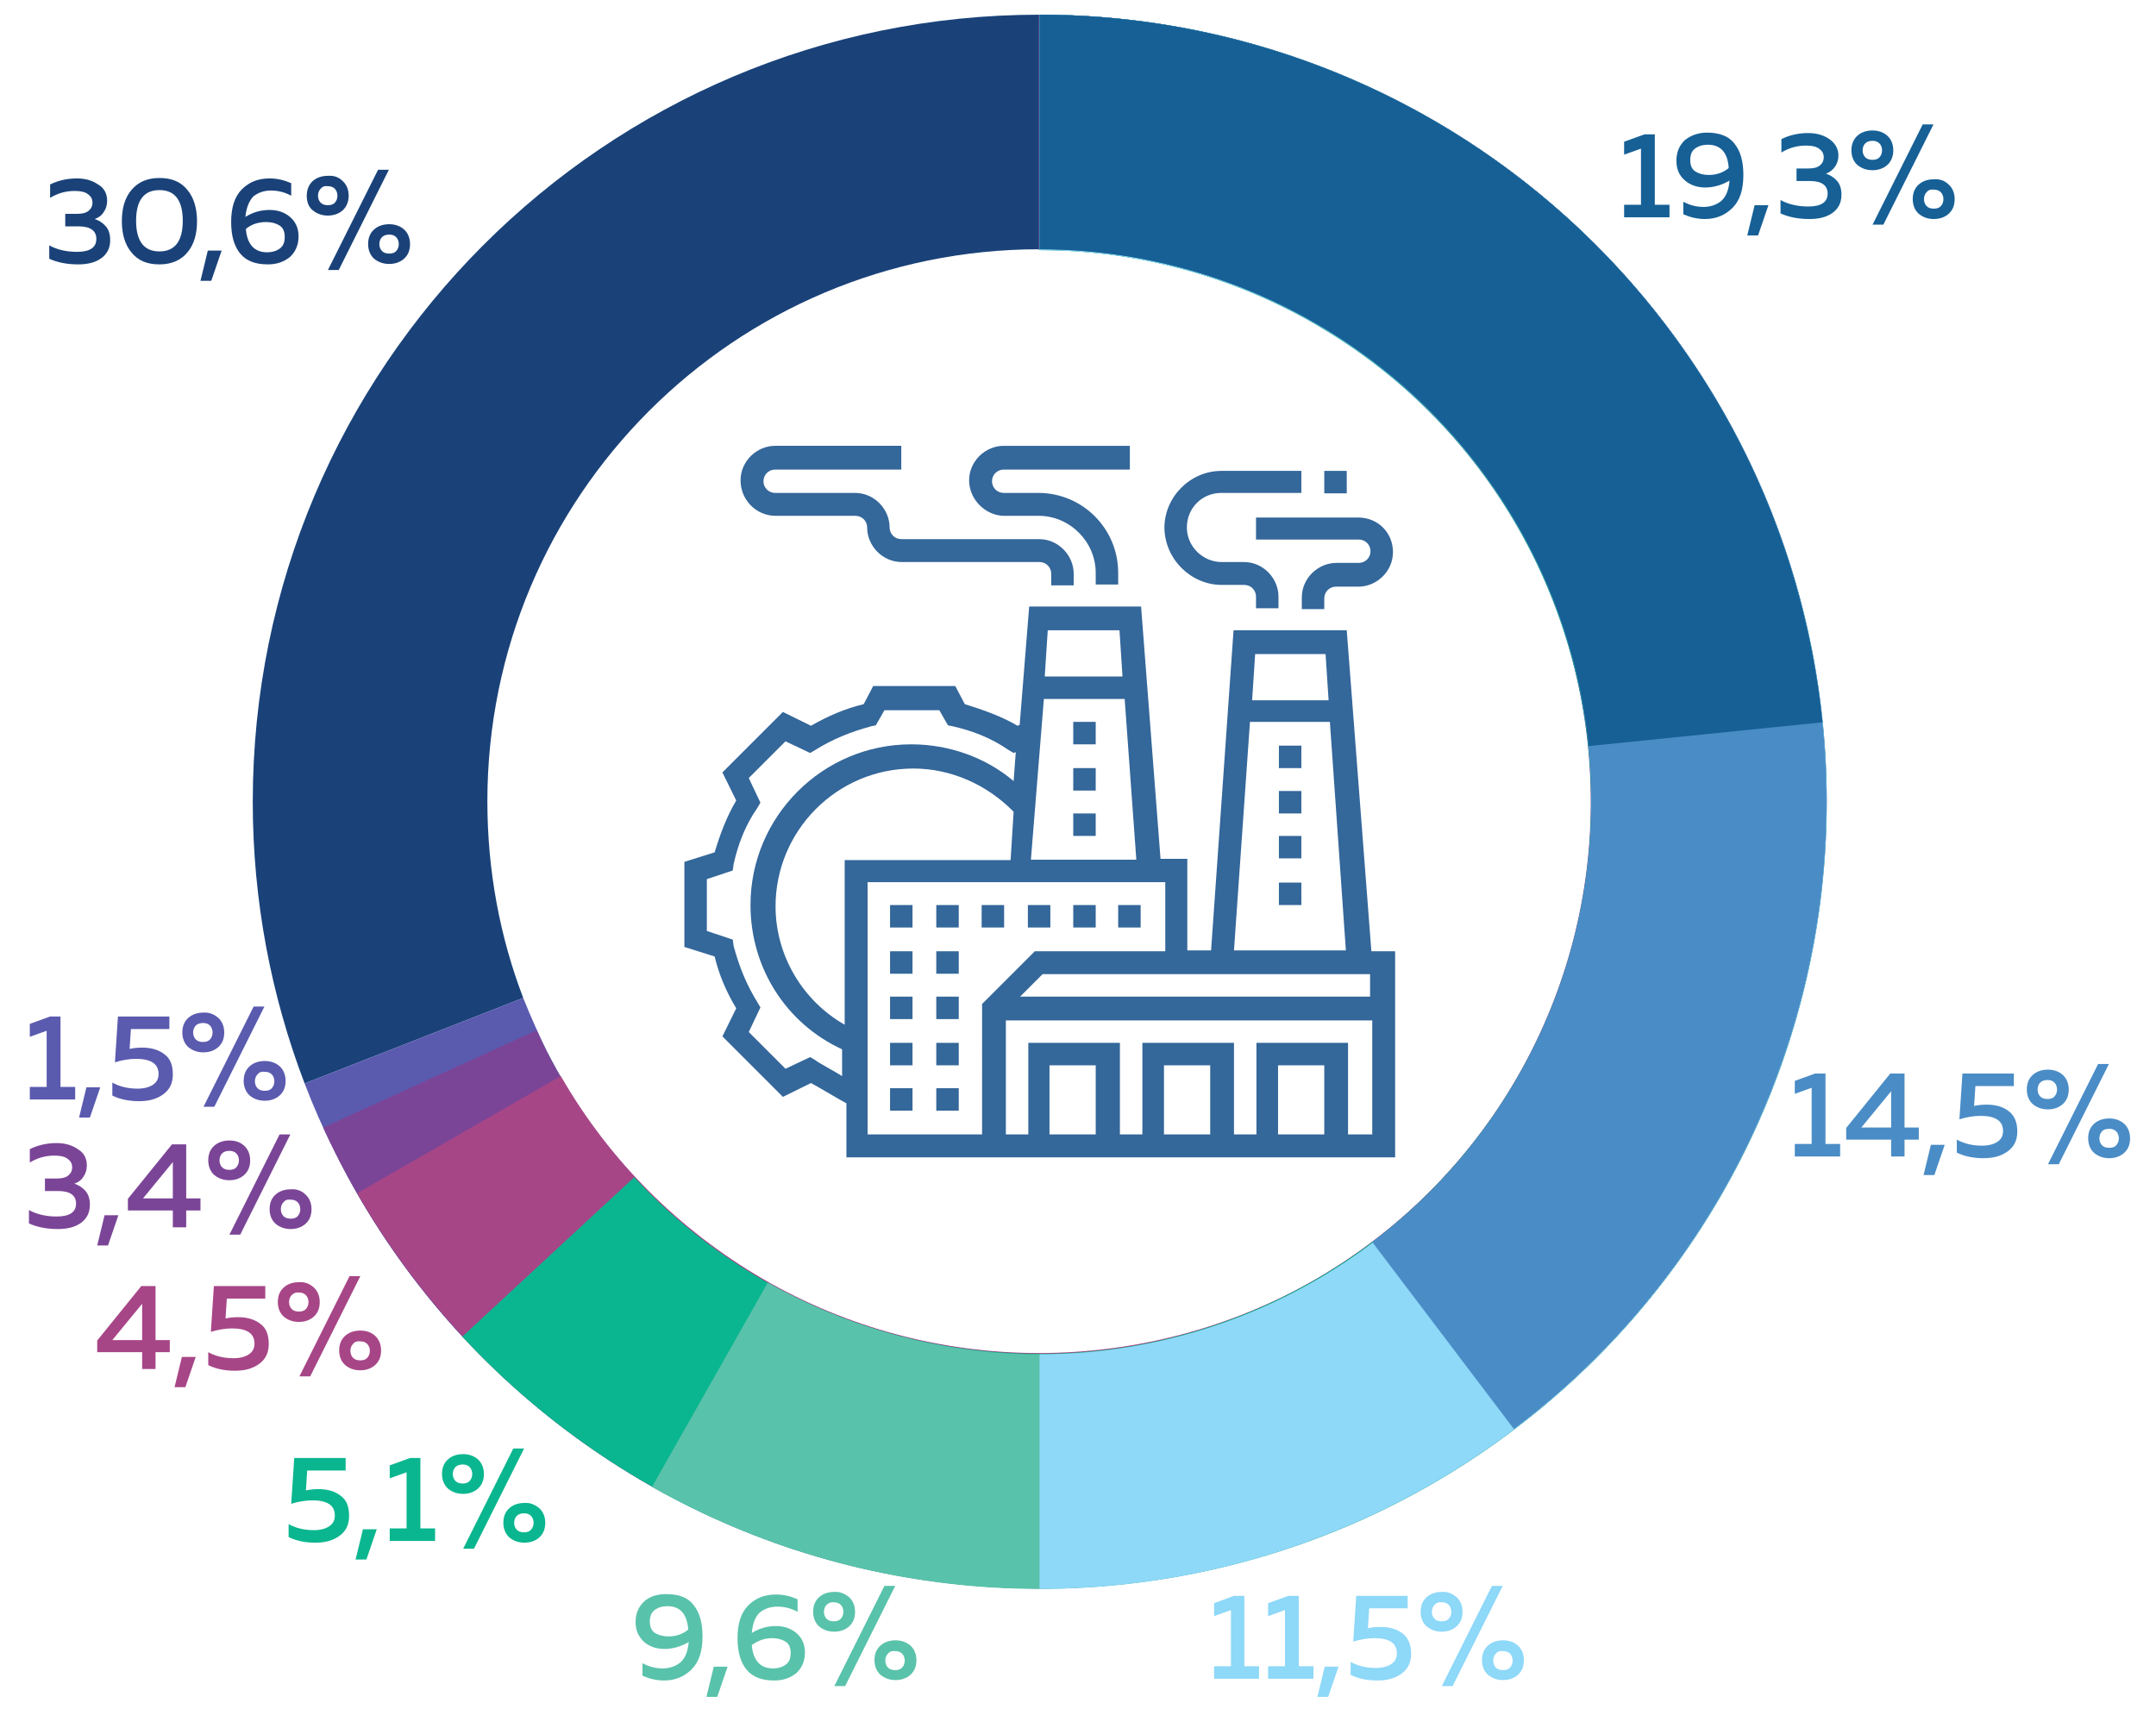 <?xml version="1.0" encoding="utf-8"?>
<!-- Generator: Adobe Illustrator 27.2.0, SVG Export Plug-In . SVG Version: 6.00 Build 0)  -->
<svg version="1.1" id="Слой_1" xmlns="http://www.w3.org/2000/svg" xmlns:xlink="http://www.w3.org/1999/xlink" x="0px" y="0px"
	 width="499px" height="400px" viewBox="0 0 499 400" style="enable-background:new 0 0 499 400;" xml:space="preserve">
<style type="text/css">
	.st0{fill:#34679A;}
	.st1{fill:#1A4279;}
	.st2{fill:#5A5AAF;}
	.st3{fill:#7B4597;}
	.st4{fill:#A74687;}
	.st5{fill:#0AB68F;}
	.st6{fill:#59C2AA;}
	.st7{fill:#8ED8F8;}
	.st8{fill:#4A8CC6;}
	.st9{fill:#166096;}
	.st10{fill:none;}
</style>
<g>
	<path class="st0" d="M311.7,145.9h-26.2l-5.2,74.1h-5.5v-21.2h-6.2l-4.5-58.4h-25.9l-2.2,27.4l-0.5,0.2c-3.7-2.2-8-3.7-12.2-5
		l-2.2-4.2h-19l-2.2,4.2c-4.2,1-8.2,2.7-12.2,5l-6.5-3.2l-14,14l3.2,6.5c-2.2,3.7-3.7,7.7-5,12l-7,2.2v19.7l7,2.2
		c1,4.2,2.7,8.2,5,12l-3.2,6.5l14,14l6.5-3.2c2.2,1.2,6,3.5,8.2,4.7v12.5h127v-47.7h-5.5L311.7,145.9z M306.8,151.4l0.7,10.7h-17.7
		l0.7-10.7H306.8z M289.3,167.1h18.5l3.7,52.9h-25.9L289.3,167.1z M195.5,199v38.2c-9.7-5.5-16-16-16-27.4
		c0-17.5,14.2-31.9,31.9-31.9c8.7,0,17,3.7,23.2,10l-0.7,11.2H195.5z M241.6,161.8h18.7l2.7,37.2h-24.4L241.6,161.8z M259.1,145.9
		l0.7,10.7h-18l0.7-10.7H259.1z M188.7,245.4l-1.2-0.7l-5.7,2.7l-8.5-8.5l2.7-5.7l-0.7-1.2c-2.5-4-4.2-8.2-5.5-13l-0.2-1.5l-6-2v-12
		l6-2l0.2-1.5c1-4.5,2.7-9,5.5-13l0.7-1.2l-2.7-5.7l8.5-8.5l5.7,2.7l1.2-0.7c4-2.5,8.2-4.2,13-5.5l1-0.2l2-3.5h12.7l2,3.5l1,0.2
		c4.5,1,9,2.7,13,5.5l1.2,0.7l0.5-0.2l-0.5,6.7c-6.5-5.5-15-8.5-23.7-8.5c-20.5,0-37.2,16.7-37.2,37.2c0,14.5,8.2,27.4,21.2,33.4
		v6.2C192.7,247.7,189.7,246.2,188.7,245.4z M227.2,262.6h-26.4v-58.4h68.9v16h-30.2l-12.2,12.2V262.6z M253.6,262.6h-10.7v-16h10.7
		V262.6z M280.1,262.6h-10.7v-16h10.7V262.6z M306.5,262.6h-10.7v-16h10.7V262.6z M312,262.6v-21.2h-21.2v21.2h-5.2v-21.2h-21.2
		v21.2h-5.2v-21.2h-21.2v21.2h-5.2v-26.4h84.8v26.4H312z M317.2,230.7h-81.1l5.2-5.2h75.8V230.7z"/>
	<path class="st0" d="M290.8,124.9h23.7c1.5,0,2.7,1.2,2.7,2.7c0,1.5-1.2,2.7-2.7,2.7h-5.2c-4.2,0-8,3.5-8,8v2.7h5.2v-2.5
		c0-1.5,1.2-2.7,2.7-2.7h5.2c4.2,0,8-3.5,8-8s-3.5-8-8-8h-23.7V124.9z"/>
	<path class="st0" d="M282.8,135.4h5.2c1.5,0,2.7,1.2,2.7,2.7v2.7h5.2v-2.7c0-4.2-3.5-8-8-8h-5.2c-4.2,0-8-3.5-8-8s3.5-8,8-8h18.5
		V109h-18.5c-7.2,0-13.2,6-13.2,13.2C269.6,129.4,275.6,135.4,282.8,135.4z"/>
	<path class="st0" d="M306.5,109h5.2v5.2h-5.2V109z"/>
	<path class="st0" d="M179.5,119.4H198c1.5,0,2.7,1.2,2.7,2.7c0,4.2,3.5,8,8,8h31.9c1.5,0,2.7,1.2,2.7,2.7v2.7h5.2v-2.7
		c0-4.2-3.5-8-8-8h-31.9c-1.5,0-2.7-1.2-2.7-2.7c0-4.2-3.5-8-8-8h-18.5c-1.5,0-2.7-1.2-2.7-2.7c0-1.5,1.2-2.7,2.7-2.7h29.2v-5.5
		h-29.2c-4.2,0-8,3.5-8,8S175,119.4,179.5,119.4z"/>
	<path class="st0" d="M232.4,119.4h8c7.2,0,13.2,6,13.2,13.2v2.7h5.2v-2.7c0-10.2-8.2-18.5-18.5-18.5h-8c-1.5,0-2.7-1.2-2.7-2.7
		c0-1.5,1.2-2.7,2.7-2.7h29.2v-5.5h-29.2c-4.2,0-8,3.5-8,8S228.2,119.4,232.4,119.4z"/>
	<path class="st0" d="M248.4,209.5h5.2v5.2h-5.2V209.5z"/>
	<path class="st0" d="M258.8,209.5h5.2v5.2h-5.2V209.5z"/>
	<path class="st0" d="M237.9,209.5h5.2v5.2h-5.2V209.5z"/>
	<path class="st0" d="M227.2,209.5h5.2v5.2h-5.2V209.5z"/>
	<path class="st0" d="M206,209.5h5.2v5.2H206V209.5z"/>
	<path class="st0" d="M216.7,209.5h5.2v5.2h-5.2V209.5z"/>
	<path class="st0" d="M216.7,220.2h5.2v5.2h-5.2V220.2z"/>
	<path class="st0" d="M206,220.2h5.2v5.2H206V220.2z"/>
	<path class="st0" d="M216.7,230.7h5.2v5.2h-5.2V230.7z"/>
	<path class="st0" d="M206,230.7h5.2v5.2H206V230.7z"/>
	<path class="st0" d="M206,241.4h5.2v5.2H206V241.4z"/>
	<path class="st0" d="M216.7,241.4h5.2v5.2h-5.2V241.4z"/>
	<path class="st0" d="M216.7,251.9h5.2v5.2h-5.2V251.9z"/>
	<path class="st0" d="M206,251.9h5.2v5.2H206V251.9z"/>
	<path class="st0" d="M248.4,167.1h5.2v5.2h-5.2V167.1z"/>
	<path class="st0" d="M248.4,188.3h5.2v5.2h-5.2V188.3z"/>
	<path class="st0" d="M248.4,177.8h5.2v5.2h-5.2V177.8z"/>
	<path class="st0" d="M296,172.6h5.2v5.2H296V172.6z"/>
	<path class="st0" d="M296,193.5h5.2v5.2H296V193.5z"/>
	<path class="st0" d="M296,183.1h5.2v5.2H296V183.1z"/>
	<path class="st0" d="M296,204.3h5.2v5.2H296V204.3z"/>
	<path class="st1" d="M240.6,3.4C140,3.4,58.5,85,58.5,185.6c0,23,4.3,45,12,65.2l50.6-19.8c-5.4-14.1-8.3-29.5-8.3-45.5
		c0-70.6,57.2-127.8,127.8-127.8S368.4,115,368.4,185.6s-57.2,127.8-127.8,127.8c-49.7,0-92.7-28.3-113.9-69.8L77.2,266
		c29.7,60.3,91.7,101.7,163.4,101.7c100.6,0,182.1-81.5,182.1-182.1S341.2,3.4,240.6,3.4z"/>
	<path class="st2" d="M126.7,243.6L77.2,266c-2.5-4.9-4.7-10-6.7-15.2l50.6-19.8C122.8,235.3,124.7,239.5,126.7,243.6z"/>
	<path class="st3" d="M240.6,3.4c32.7,0,64.8,8.8,93,25.5c28.1,16.7,51.2,40.7,66.9,69.4c15.7,28.7,23.3,61.1,22.1,93.8
		c-1.2,32.7-11.1,64.5-28.8,92c-17.7,27.5-42.5,49.7-71.8,64.4c-29.3,14.6-61.9,21.1-94.6,18.7c-32.6-2.4-64-13.5-90.9-32.2
		c-26.9-18.7-48.2-44.3-61.7-74l49.4-22.5c9.5,20.9,24.5,38.8,43.3,51.9c18.8,13.1,40.9,20.9,63.8,22.6c22.9,1.7,45.8-2.9,66.3-13.1
		c20.5-10.3,37.9-25.9,50.3-45.2c12.4-19.3,19.4-41.6,20.2-64.5c0.8-22.9-4.5-45.7-15.5-65.8c-11-20.1-27.2-37-47-48.7
		c-19.7-11.7-42.3-17.9-65.2-17.9V3.4z"/>
	<path class="st4" d="M240.6,3.4c32,0,63.4,8.4,91.1,24.4c27.7,16,50.7,39,66.7,66.7c16,27.7,24.4,59.1,24.4,91.1
		c0,32-8.5,63.4-24.5,91.1c-16,27.7-39.1,50.7-66.8,66.6c-27.7,16-59.2,24.3-91.1,24.3c-32,0-63.4-8.5-91.1-24.6
		c-27.7-16-50.6-39.1-66.6-66.8l47.1-27.1c11.2,19.5,27.3,35.6,46.7,46.9c19.4,11.3,41.5,17.2,63.9,17.2c22.4,0,44.5-5.8,64-17
		c19.4-11.2,35.6-27.3,46.9-46.7c11.2-19.4,17.2-41.5,17.2-63.9c0-22.4-5.9-44.5-17.1-63.9c-11.2-19.4-27.3-35.6-46.8-46.8
		c-19.4-11.2-41.5-17.1-63.9-17.1V3.4z"/>
	<path class="st5" d="M240.6,3.4c30.2,0,60,7.5,86.6,21.9c26.6,14.4,49.2,35.2,65.8,60.5c16.6,25.3,26.6,54.3,29.1,84.5
		c2.5,30.1-2.5,60.4-14.6,88.1c-12.1,27.7-30.9,52-54.7,70.6c-23.8,18.6-51.9,31-81.7,36.1c-29.8,5.1-60.4,2.6-89.1-7.1
		c-28.6-9.7-54.4-26.4-75-48.6l39.8-36.9c14.4,15.6,32.5,27.3,52.6,34.1c20.1,6.8,41.6,8.5,62.5,5c20.9-3.6,40.6-12.3,57.3-25.3
		c16.7-13.1,29.9-30.1,38.4-49.5c8.5-19.4,12-40.7,10.2-61.8c-1.8-21.1-8.8-41.5-20.4-59.3c-11.6-17.8-27.5-32.3-46.1-42.4
		c-18.7-10.1-39.6-15.4-60.8-15.4V3.4z"/>
	<path class="st6" d="M240.6,3.4c27.9,0,55.4,6.4,80.4,18.7c25,12.3,46.9,30.2,63.9,52.3c17,22.1,28.7,47.8,34.3,75.1
		c5.5,27.3,4.7,55.5-2.4,82.5c-7.1,27-20.3,51.9-38.6,73c-18.3,21.1-41.1,37.6-66.8,48.5c-25.7,10.8-53.5,15.6-81.3,14
		s-54.9-9.6-79.2-23.3l26.8-47.3c17,9.6,36,15.2,55.5,16.4c19.5,1.1,39-2.2,57.1-9.8c18-7.6,34.1-19.2,46.9-34
		c12.8-14.8,22.1-32.3,27.1-51.2c5-18.9,5.6-38.7,1.7-57.9c-3.9-19.2-12.1-37.2-24-52.7c-11.9-15.5-27.3-28-44.8-36.7
		c-17.5-8.6-36.8-13.1-56.4-13.1V3.4z"/>
	<path class="st7" d="M240.6,3.4c23.9,0,47.6,4.7,69.7,13.9c22.1,9.2,42.2,22.6,59.1,39.5c16.9,16.9,30.3,37,39.5,59.1
		c9.2,22.1,13.9,45.8,13.9,69.7s-4.7,47.6-13.9,69.7c-9.2,22.1-22.6,42.2-39.5,59.1c-16.9,16.9-37,30.3-59.1,39.5
		c-22.1,9.2-45.8,13.9-69.7,13.9v-54.3c16.8,0,33.4-3.3,48.9-9.7c15.5-6.4,29.6-15.8,41.5-27.7c11.9-11.9,21.3-26,27.7-41.5
		c6.4-15.5,9.7-32.1,9.7-48.9s-3.3-33.4-9.7-48.9c-6.4-15.5-15.8-29.6-27.7-41.5c-11.9-11.9-26-21.3-41.5-27.7
		c-15.5-6.4-32.1-9.7-48.9-9.7V3.4z"/>
	<path class="st8" d="M240.6,3.4c38.2,0,75.4,12,106.4,34.3c31,22.3,54.2,53.7,66.3,89.9c12.1,36.2,12.6,75.3,1.3,111.7
		c-11.3,36.5-33.7,68.5-64.2,91.5l-32.8-43.3c21.4-16.1,37.1-38.6,45-64.2c7.9-25.6,7.6-53-0.9-78.4c-8.5-25.4-24.8-47.5-46.5-63.1
		c-21.7-15.6-47.8-24.1-74.6-24.1V3.4z"/>
	<path class="st9" d="M240.6,3.4c45.1,0,88.7,16.8,122.1,47c33.5,30.3,54.5,71.9,59.1,116.8l-54.1,5.5c-3.2-31.5-17.9-60.7-41.4-82
		c-23.5-21.2-54-33-85.7-33V3.4z"/>
	<g>
		<path class="st9" d="M380.6,31.1h2.4v16.3h3.4v2.9h-10.5v-2.9h3.9v-13l-3.9,1.4v-3L380.6,31.1z"/>
		<path class="st9" d="M388,37.2c0-2,0.7-3.6,2-4.8c1.4-1.1,3.1-1.7,5.1-1.7c2.8,0,5,0.8,6.3,2.5c1.4,1.7,2.1,4.1,2.1,7.3
			c0,3.4-0.8,5.9-2.5,7.6s-3.8,2.6-6.4,2.6c-1.8,0-3.4-0.4-5-1.1v-2.9c1.5,0.8,3,1.2,4.7,1.2c1.6,0,3-0.5,4.1-1.4
			c1.1-1,1.7-2.5,1.9-4.7c-1.7,1-3.6,1.6-5.6,1.6c-1.8,0-3.4-0.5-4.7-1.6C388.6,40.6,388,39.1,388,37.2z M395.3,33.5
			c-1.2,0-2.2,0.3-3,0.9c-0.8,0.6-1.1,1.5-1.1,2.7c0,1.2,0.4,2.1,1.2,2.6c0.8,0.5,1.8,0.8,3.1,0.8c1.7,0,3.3-0.5,4.6-1.6
			C399.9,35.3,398.2,33.5,395.3,33.5z"/>
		<path class="st9" d="M406.9,54.5h-2.5l1.7-7h3.2L406.9,54.5z"/>
		<path class="st9" d="M425.5,36c0,1-0.3,1.9-0.8,2.6s-1.2,1.3-2.1,1.6c1,0.3,1.9,0.9,2.6,1.7c0.7,0.8,1,1.9,1,3.2
			c0,1.8-0.7,3.2-2.1,4.2c-1.4,1-3.2,1.4-5.3,1.4c-2.5,0-4.7-0.4-6.7-1.3v-3.1c1.8,1,4,1.5,6.4,1.5c3,0,4.5-1,4.5-3
			c0-1.9-1.4-2.9-4.1-2.9h-3.1V39l2.7,0c1.2,0,2.1-0.2,2.7-0.7c0.6-0.5,0.9-1.1,0.9-1.9c0-0.9-0.4-1.5-1.1-2s-1.7-0.7-3-0.7
			c-2,0-3.9,0.5-5.7,1.6v-3.1c1.8-0.9,3.9-1.4,6.2-1.4c2,0,3.6,0.5,4.9,1.4S425.5,34.4,425.5,36z"/>
		<path class="st9" d="M436.8,31.4c0.9,0.8,1.4,2,1.4,3.4s-0.5,2.6-1.4,3.4s-2.1,1.2-3.4,1.2c-1.4,0-2.5-0.4-3.5-1.2
			c-0.9-0.8-1.4-2-1.4-3.4s0.5-2.6,1.4-3.4c0.9-0.8,2.1-1.2,3.5-1.2C434.7,30.2,435.9,30.6,436.8,31.4z M431.7,33.2
			c-0.4,0.4-0.6,1-0.6,1.6c0,0.6,0.2,1.2,0.6,1.6c0.4,0.4,0.9,0.6,1.7,0.6c0.7,0,1.3-0.2,1.6-0.6c0.4-0.4,0.6-1,0.6-1.6
			c0-0.6-0.2-1.2-0.6-1.6c-0.4-0.4-0.9-0.6-1.6-0.6C432.6,32.6,432.1,32.8,431.7,33.2z M435.9,52h-2.5L445,28.8h2.5L435.9,52z
			 M451,42.7c0.9,0.8,1.4,2,1.4,3.4c0,1.5-0.5,2.6-1.4,3.4c-0.9,0.8-2.1,1.2-3.4,1.2c-1.4,0-2.5-0.4-3.5-1.2c-0.9-0.8-1.4-2-1.4-3.4
			c0-1.5,0.5-2.6,1.4-3.4c0.9-0.8,2.1-1.2,3.5-1.2C448.9,41.4,450.1,41.8,451,42.7z M445.9,44.5c-0.4,0.4-0.6,1-0.6,1.6
			c0,0.6,0.2,1.2,0.6,1.6c0.4,0.4,0.9,0.6,1.7,0.6c0.7,0,1.3-0.2,1.6-0.6c0.4-0.4,0.6-1,0.6-1.6c0-0.6-0.2-1.2-0.6-1.6
			c-0.4-0.4-0.9-0.6-1.6-0.6C446.8,43.8,446.3,44,445.9,44.5z"/>
	</g>
	<g>
		<path class="st8" d="M420.1,248.5h2.4v16.3h3.4v2.9h-10.5v-2.9h3.9v-13l-3.9,1.4v-3L420.1,248.5z"/>
		<path class="st8" d="M437.5,248.5h3.3V261h3.3v2.8h-3.3v3.9h-3.1v-3.9h-10.4v-2.7L437.5,248.5z M437.7,261v-8.4l-6.9,8.4H437.7z"
			/>
		<path class="st8" d="M447.7,272h-2.5l1.7-7h3.2L447.7,272z"/>
		<path class="st8" d="M454.2,248.5h11.9v2.9h-8.9l-0.3,4.6c0.9-0.2,1.9-0.3,2.9-0.3c2.1,0,3.8,0.5,5.1,1.5s2,2.5,2,4.7
			c0,2-0.7,3.5-2.2,4.6c-1.5,1.1-3.3,1.6-5.6,1.6c-2.3,0-4.4-0.4-6.2-1.3v-3c1.6,0.9,3.6,1.4,5.8,1.4c1.5,0,2.7-0.3,3.6-0.9
			c0.9-0.6,1.3-1.4,1.3-2.5c0-2.3-1.7-3.5-5.2-3.5c-1.6,0-3.3,0.3-4.9,0.8L454.2,248.5z"/>
		<path class="st8" d="M477.4,248.8c0.9,0.8,1.4,2,1.4,3.4c0,1.5-0.5,2.6-1.4,3.4c-0.9,0.8-2.1,1.2-3.4,1.2c-1.4,0-2.5-0.4-3.5-1.2
			c-0.9-0.8-1.4-2-1.4-3.4c0-1.5,0.5-2.6,1.4-3.4c0.9-0.8,2.1-1.2,3.5-1.2C475.3,247.6,476.5,248,477.4,248.8z M472.2,250.6
			c-0.4,0.4-0.6,1-0.6,1.6c0,0.6,0.2,1.2,0.6,1.6c0.4,0.4,0.9,0.6,1.7,0.6c0.7,0,1.3-0.2,1.6-0.6c0.4-0.4,0.6-1,0.6-1.6
			c0-0.6-0.2-1.2-0.6-1.6c-0.4-0.4-0.9-0.6-1.6-0.6C473.2,250,472.6,250.2,472.2,250.6z M476.5,269.5H474l11.6-23.2h2.5L476.5,269.5
			z M491.6,260.1c0.9,0.8,1.4,2,1.4,3.4c0,1.5-0.5,2.6-1.4,3.4s-2.1,1.2-3.4,1.2c-1.4,0-2.5-0.4-3.5-1.2c-0.9-0.8-1.4-2-1.4-3.4
			c0-1.5,0.5-2.6,1.4-3.4c0.9-0.8,2.1-1.2,3.5-1.2C489.5,258.9,490.7,259.3,491.6,260.1z M486.5,261.9c-0.4,0.4-0.6,1-0.6,1.6
			s0.2,1.2,0.6,1.6c0.4,0.4,0.9,0.6,1.7,0.6c0.7,0,1.3-0.2,1.6-0.6c0.4-0.4,0.6-1,0.6-1.6s-0.2-1.2-0.6-1.6
			c-0.4-0.4-0.9-0.6-1.6-0.6C487.4,261.3,486.8,261.5,486.5,261.9z"/>
	</g>
	<g>
		<path class="st7" d="M285.6,369.4h2.4v16.3h3.4v2.9H281v-2.9h3.9v-13l-3.9,1.4v-3L285.6,369.4z"/>
		<path class="st7" d="M298.2,369.4h2.4v16.3h3.4v2.9h-10.5v-2.9h3.9v-13l-3.9,1.4v-3L298.2,369.4z"/>
		<path class="st7" d="M307.4,392.8h-2.5l1.7-7h3.2L307.4,392.8z"/>
		<path class="st7" d="M313.9,369.4h11.9v2.9h-8.9l-0.3,4.6c0.9-0.2,1.9-0.3,2.9-0.3c2.1,0,3.8,0.5,5.1,1.5s2,2.5,2,4.7
			c0,2-0.7,3.5-2.2,4.6c-1.5,1.1-3.3,1.6-5.6,1.6c-2.3,0-4.4-0.4-6.2-1.3v-3c1.6,0.9,3.6,1.4,5.8,1.4c1.5,0,2.7-0.3,3.6-0.9
			c0.9-0.6,1.3-1.4,1.3-2.5c0-2.3-1.7-3.5-5.2-3.5c-1.6,0-3.3,0.3-4.9,0.8L313.9,369.4z"/>
		<path class="st7" d="M337.1,369.7c0.9,0.8,1.4,2,1.4,3.4c0,1.5-0.5,2.6-1.4,3.4c-0.9,0.8-2.1,1.2-3.4,1.2c-1.4,0-2.5-0.4-3.5-1.2
			c-0.9-0.8-1.4-2-1.4-3.4c0-1.5,0.5-2.6,1.4-3.4c0.9-0.8,2.1-1.2,3.5-1.2C335,368.4,336.2,368.9,337.1,369.7z M332,371.5
			c-0.4,0.4-0.6,1-0.6,1.6c0,0.6,0.2,1.2,0.6,1.6c0.4,0.4,0.9,0.6,1.7,0.6c0.7,0,1.3-0.2,1.6-0.6c0.4-0.4,0.6-1,0.6-1.6
			c0-0.6-0.2-1.2-0.6-1.6c-0.4-0.4-0.9-0.6-1.6-0.6C332.9,370.8,332.4,371.1,332,371.5z M336.2,390.3h-2.5l11.6-23.2h2.5
			L336.2,390.3z M351.3,380.9c0.9,0.8,1.4,2,1.4,3.4c0,1.5-0.5,2.6-1.4,3.4s-2.1,1.2-3.4,1.2c-1.4,0-2.5-0.4-3.5-1.2
			c-0.9-0.8-1.4-2-1.4-3.4c0-1.5,0.5-2.6,1.4-3.4c0.9-0.8,2.1-1.2,3.5-1.2C349.2,379.7,350.4,380.1,351.3,380.9z M346.2,382.8
			c-0.4,0.4-0.6,1-0.6,1.6s0.2,1.2,0.6,1.6c0.4,0.4,0.9,0.6,1.7,0.6c0.7,0,1.3-0.2,1.6-0.6c0.4-0.4,0.6-1,0.6-1.6s-0.2-1.2-0.6-1.6
			c-0.4-0.4-0.9-0.6-1.6-0.6C347.1,382.1,346.6,382.3,346.2,382.8z"/>
	</g>
	<g>
		<path class="st6" d="M147.1,375.5c0-2,0.7-3.6,2-4.8s3.1-1.7,5.1-1.7c2.9,0,5,0.8,6.3,2.5c1.4,1.7,2.1,4.1,2.1,7.3
			c0,3.4-0.8,5.9-2.5,7.6c-1.7,1.7-3.8,2.6-6.4,2.6c-1.8,0-3.4-0.4-5-1.1v-2.9c1.5,0.8,3,1.2,4.7,1.2c1.6,0,3-0.5,4.1-1.4
			c1.1-1,1.7-2.5,1.9-4.7c-1.7,1-3.6,1.6-5.6,1.6c-1.8,0-3.4-0.5-4.7-1.6C147.8,378.9,147.1,377.4,147.1,375.5z M154.5,371.8
			c-1.2,0-2.2,0.3-3,0.9c-0.8,0.6-1.1,1.5-1.1,2.7c0,1.2,0.4,2.1,1.2,2.6s1.9,0.8,3.1,0.8c1.7,0,3.3-0.5,4.6-1.6
			C159,373.6,157.4,371.8,154.5,371.8z"/>
		<path class="st6" d="M166,392.8h-2.5l1.7-7h3.2L166,392.8z"/>
		<path class="st6" d="M174,378c1.8-1.1,3.6-1.6,5.6-1.6c1.8,0,3.4,0.5,4.7,1.6c1.3,1.1,2,2.6,2,4.5c0,2-0.7,3.6-2,4.8
			c-1.4,1.1-3,1.7-5.1,1.7c-2.9,0-5-0.8-6.4-2.5c-1.4-1.7-2.1-4.1-2.1-7.3c0-3.4,0.8-5.9,2.5-7.6c1.7-1.7,3.8-2.5,6.4-2.5
			c1.8,0,3.4,0.4,5,1.1v2.9c-1.5-0.8-3-1.2-4.7-1.2c-1.6,0-3,0.5-4.1,1.4C174.8,374.3,174.2,375.8,174,378z M174,380.8
			c0.3,3.6,2,5.4,4.9,5.4c1.2,0,2.2-0.3,3-0.9c0.8-0.6,1.1-1.5,1.1-2.7c0-1.2-0.4-2.1-1.2-2.6c-0.8-0.5-1.8-0.8-3.1-0.8
			C176.9,379.2,175.4,379.8,174,380.8z"/>
		<path class="st6" d="M196.5,369.7c0.9,0.8,1.4,2,1.4,3.4c0,1.5-0.5,2.6-1.4,3.4c-0.9,0.8-2.1,1.2-3.4,1.2c-1.4,0-2.5-0.4-3.5-1.2
			c-0.9-0.8-1.4-2-1.4-3.4c0-1.5,0.5-2.6,1.4-3.4c0.9-0.8,2.1-1.2,3.5-1.2C194.4,368.4,195.5,368.9,196.5,369.7z M191.3,371.5
			c-0.4,0.4-0.6,1-0.6,1.6c0,0.6,0.2,1.2,0.6,1.6c0.4,0.4,0.9,0.6,1.7,0.6c0.7,0,1.3-0.2,1.6-0.6c0.4-0.4,0.6-1,0.6-1.6
			c0-0.6-0.2-1.2-0.6-1.6c-0.4-0.4-0.9-0.6-1.6-0.6C192.3,370.8,191.7,371.1,191.3,371.5z M195.6,390.3h-2.5l11.6-23.2h2.5
			L195.6,390.3z M210.7,380.9c0.9,0.8,1.4,2,1.4,3.4c0,1.5-0.5,2.6-1.4,3.4c-0.9,0.8-2.1,1.2-3.4,1.2c-1.4,0-2.5-0.4-3.5-1.2
			c-0.9-0.8-1.4-2-1.4-3.4c0-1.5,0.5-2.6,1.4-3.4c0.9-0.8,2.1-1.2,3.5-1.2C208.6,379.7,209.7,380.1,210.7,380.9z M205.5,382.8
			c-0.4,0.4-0.6,1-0.6,1.6s0.2,1.2,0.6,1.6c0.4,0.4,0.9,0.6,1.7,0.6c0.7,0,1.3-0.2,1.6-0.6c0.4-0.4,0.6-1,0.6-1.6s-0.2-1.2-0.6-1.6
			c-0.4-0.4-0.9-0.6-1.6-0.6C206.5,382.1,205.9,382.3,205.5,382.8z"/>
	</g>
	<g>
		<path class="st5" d="M68.1,337.5H80v2.9h-8.9l-0.3,4.6c0.9-0.2,1.9-0.3,2.9-0.3c2.1,0,3.8,0.5,5.1,1.5c1.4,1,2,2.5,2,4.7
			c0,2-0.7,3.5-2.2,4.6c-1.5,1.1-3.3,1.6-5.6,1.6c-2.3,0-4.4-0.4-6.2-1.3v-3c1.6,0.9,3.6,1.4,5.8,1.4c1.5,0,2.7-0.3,3.6-0.9
			c0.9-0.6,1.3-1.4,1.3-2.5c0-2.3-1.7-3.5-5.2-3.5c-1.6,0-3.3,0.3-4.9,0.8L68.1,337.5z"/>
		<path class="st5" d="M84.8,361h-2.5l1.7-7h3.2L84.8,361z"/>
		<path class="st5" d="M94.9,337.5h2.4v16.3h3.4v2.9H90.2v-2.9h3.9v-13l-3.9,1.4v-3L94.9,337.5z"/>
		<path class="st5" d="M110.6,337.8c0.9,0.8,1.4,2,1.4,3.4c0,1.5-0.5,2.6-1.4,3.4c-0.9,0.8-2.1,1.2-3.4,1.2c-1.4,0-2.5-0.4-3.5-1.2
			c-0.9-0.8-1.4-2-1.4-3.4c0-1.5,0.5-2.6,1.4-3.4c0.9-0.8,2.1-1.2,3.5-1.2C108.5,336.6,109.7,337,110.6,337.8z M105.4,339.6
			c-0.4,0.4-0.6,1-0.6,1.6c0,0.6,0.2,1.2,0.6,1.6c0.4,0.4,0.9,0.6,1.7,0.6c0.7,0,1.3-0.2,1.6-0.6c0.4-0.4,0.6-1,0.6-1.6
			c0-0.6-0.2-1.2-0.6-1.6c-0.4-0.4-0.9-0.6-1.6-0.6C106.4,339,105.8,339.2,105.4,339.6z M109.7,358.5h-2.5l11.6-23.2h2.5
			L109.7,358.5z M124.8,349.1c0.9,0.8,1.4,2,1.4,3.4c0,1.5-0.5,2.6-1.4,3.4c-0.9,0.8-2.1,1.2-3.4,1.2c-1.4,0-2.5-0.4-3.5-1.2
			c-0.9-0.8-1.4-2-1.4-3.4c0-1.5,0.5-2.6,1.4-3.4c0.9-0.8,2.1-1.2,3.5-1.2C122.7,347.8,123.8,348.3,124.8,349.1z M119.6,350.9
			c-0.4,0.4-0.6,1-0.6,1.6s0.2,1.2,0.6,1.6c0.4,0.4,0.9,0.6,1.7,0.6c0.7,0,1.3-0.2,1.6-0.6c0.4-0.4,0.6-1,0.6-1.6s-0.2-1.2-0.6-1.6
			c-0.4-0.4-0.9-0.6-1.6-0.6C120.6,350.3,120,350.5,119.6,350.9z"/>
	</g>
	<g>
		<path class="st4" d="M32.7,297.7H36v12.5h3.3v2.8H36v3.9h-3.1V313H22.5v-2.7L32.7,297.7z M32.9,310.2v-8.4l-6.9,8.4H32.9z"/>
		<path class="st4" d="M42.9,321.1h-2.5l1.7-7h3.2L42.9,321.1z"/>
		<path class="st4" d="M49.5,297.7h11.9v2.9h-8.9l-0.3,4.6c0.9-0.2,1.9-0.3,2.9-0.3c2.1,0,3.8,0.5,5.1,1.5c1.4,1,2,2.5,2,4.7
			c0,2-0.7,3.5-2.2,4.6c-1.5,1.1-3.3,1.6-5.6,1.6c-2.3,0-4.4-0.4-6.2-1.3v-3c1.6,0.9,3.6,1.4,5.8,1.4c1.5,0,2.7-0.3,3.6-0.9
			c0.9-0.6,1.3-1.4,1.3-2.5c0-2.3-1.7-3.5-5.2-3.5c-1.6,0-3.3,0.3-4.9,0.8L49.5,297.7z"/>
		<path class="st4" d="M72.6,298c0.9,0.8,1.4,2,1.4,3.4c0,1.5-0.5,2.6-1.4,3.4c-0.9,0.8-2.1,1.2-3.4,1.2c-1.4,0-2.5-0.4-3.5-1.2
			c-0.9-0.8-1.4-2-1.4-3.4c0-1.5,0.5-2.6,1.4-3.4c0.9-0.8,2.1-1.2,3.5-1.2C70.6,296.7,71.7,297.2,72.6,298z M67.5,299.8
			c-0.4,0.4-0.6,1-0.6,1.6c0,0.6,0.2,1.2,0.6,1.6c0.4,0.4,0.9,0.6,1.7,0.6c0.7,0,1.3-0.2,1.6-0.6c0.4-0.4,0.6-1,0.6-1.6
			c0-0.6-0.2-1.2-0.6-1.6c-0.4-0.4-0.9-0.6-1.6-0.6C68.4,299.1,67.9,299.4,67.5,299.8z M71.8,318.6h-2.5l11.6-23.2h2.5L71.8,318.6z
			 M86.8,309.2c0.9,0.8,1.4,2,1.4,3.4c0,1.5-0.5,2.6-1.4,3.4c-0.9,0.8-2.1,1.2-3.4,1.2c-1.4,0-2.5-0.4-3.5-1.2
			c-0.9-0.8-1.4-2-1.4-3.4c0-1.5,0.5-2.6,1.4-3.4c0.9-0.8,2.1-1.2,3.5-1.2C84.8,308,85.9,308.4,86.8,309.2z M81.7,311.1
			c-0.4,0.4-0.6,1-0.6,1.6s0.2,1.2,0.6,1.6c0.4,0.4,0.9,0.6,1.7,0.6c0.7,0,1.3-0.2,1.6-0.6c0.4-0.4,0.6-1,0.6-1.6s-0.2-1.2-0.6-1.6
			c-0.4-0.4-0.9-0.6-1.6-0.6C82.7,310.4,82.1,310.6,81.7,311.1z"/>
	</g>
	<g>
		<path class="st3" d="M20.1,269.8c0,1-0.3,1.9-0.8,2.6c-0.5,0.8-1.2,1.3-2.1,1.6c1,0.3,1.9,0.9,2.6,1.7c0.7,0.8,1,1.9,1,3.2
			c0,1.8-0.7,3.2-2.1,4.2c-1.4,1-3.2,1.4-5.3,1.4c-2.5,0-4.7-0.4-6.7-1.3v-3.1c1.8,1,4,1.5,6.4,1.5c3,0,4.5-1,4.5-3
			c0-1.9-1.4-2.9-4.1-2.9h-3.1v-2.9l2.7,0c1.2,0,2.1-0.2,2.7-0.7c0.6-0.5,0.9-1.1,0.9-1.9c0-0.9-0.4-1.5-1.1-2
			c-0.7-0.5-1.7-0.7-3-0.7c-2,0-3.9,0.5-5.7,1.6v-3.1c1.8-0.9,3.9-1.4,6.2-1.4c2,0,3.6,0.5,4.9,1.4
			C19.5,266.9,20.1,268.2,20.1,269.8z"/>
		<path class="st3" d="M25,288.3h-2.5l1.7-7h3.2L25,288.3z"/>
		<path class="st3" d="M39.8,264.9h3.3v12.5h3.3v2.8h-3.3v3.9H40v-3.9H29.6v-2.7L39.8,264.9z M40,277.4V269l-6.9,8.4H40z"/>
		<path class="st3" d="M56.5,265.2c0.9,0.8,1.4,2,1.4,3.4c0,1.5-0.5,2.6-1.4,3.4c-0.9,0.8-2.1,1.2-3.4,1.2c-1.4,0-2.5-0.4-3.5-1.2
			c-0.9-0.8-1.4-2-1.4-3.4c0-1.5,0.5-2.6,1.4-3.4c0.9-0.8,2.1-1.2,3.5-1.2C54.5,264,55.6,264.4,56.5,265.2z M51.4,267
			c-0.4,0.4-0.6,1-0.6,1.6c0,0.6,0.2,1.2,0.6,1.6c0.4,0.4,0.9,0.6,1.7,0.6c0.7,0,1.3-0.2,1.6-0.6c0.4-0.4,0.6-1,0.6-1.6
			c0-0.6-0.2-1.2-0.6-1.6c-0.4-0.4-0.9-0.6-1.6-0.6C52.3,266.4,51.8,266.6,51.4,267z M55.6,285.8h-2.5l11.6-23.2h2.5L55.6,285.8z
			 M70.7,276.5c0.9,0.8,1.4,2,1.4,3.4c0,1.5-0.5,2.6-1.4,3.4c-0.9,0.8-2.1,1.2-3.4,1.2c-1.4,0-2.5-0.4-3.5-1.2
			c-0.9-0.8-1.4-2-1.4-3.4c0-1.5,0.5-2.6,1.4-3.4c0.9-0.8,2.1-1.2,3.5-1.2C68.6,275.2,69.8,275.6,70.7,276.5z M65.6,278.3
			c-0.4,0.4-0.6,1-0.6,1.6s0.2,1.2,0.6,1.6c0.4,0.4,0.9,0.6,1.7,0.6c0.7,0,1.3-0.2,1.6-0.6c0.4-0.4,0.6-1,0.6-1.6s-0.2-1.2-0.6-1.6
			c-0.4-0.4-0.9-0.6-1.6-0.6C66.5,277.6,66,277.8,65.6,278.3z"/>
	</g>
	<g>
		<path class="st2" d="M11.6,235.3H14v16.3h3.4v2.9H6.9v-2.9h3.9v-13L6.9,240v-3L11.6,235.3z"/>
		<path class="st2" d="M20.8,258.7h-2.5l1.7-7h3.2L20.8,258.7z"/>
		<path class="st2" d="M27.3,235.3h11.9v2.9h-8.9l-0.3,4.6c0.9-0.2,1.9-0.3,2.9-0.3c2.1,0,3.8,0.5,5.1,1.5c1.4,1,2,2.5,2,4.7
			c0,2-0.7,3.5-2.2,4.6c-1.5,1.1-3.3,1.6-5.6,1.6c-2.3,0-4.4-0.4-6.2-1.3v-3c1.6,0.9,3.6,1.4,5.8,1.4c1.5,0,2.7-0.3,3.6-0.9
			c0.9-0.6,1.3-1.4,1.3-2.5c0-2.3-1.7-3.5-5.2-3.5c-1.6,0-3.3,0.3-4.9,0.8L27.3,235.3z"/>
		<path class="st2" d="M50.5,235.6c0.9,0.8,1.4,2,1.4,3.4c0,1.5-0.5,2.6-1.4,3.4c-0.9,0.8-2.1,1.2-3.4,1.2c-1.4,0-2.5-0.4-3.5-1.2
			c-0.9-0.8-1.4-2-1.4-3.4c0-1.5,0.5-2.6,1.4-3.4c0.9-0.8,2.1-1.2,3.5-1.2C48.4,234.3,49.6,234.8,50.5,235.6z M45.3,237.4
			c-0.4,0.4-0.6,1-0.6,1.6c0,0.6,0.2,1.2,0.6,1.6c0.4,0.4,0.9,0.6,1.7,0.6c0.7,0,1.3-0.2,1.6-0.6c0.4-0.4,0.6-1,0.6-1.6
			c0-0.6-0.2-1.2-0.6-1.6c-0.4-0.4-0.9-0.6-1.6-0.6C46.3,236.8,45.7,237,45.3,237.4z M49.6,256.2h-2.5L58.7,233h2.5L49.6,256.2z
			 M64.7,246.8c0.9,0.8,1.4,2,1.4,3.4c0,1.5-0.5,2.6-1.4,3.4c-0.9,0.8-2.1,1.2-3.4,1.2c-1.4,0-2.5-0.4-3.5-1.2
			c-0.9-0.8-1.4-2-1.4-3.4c0-1.5,0.5-2.6,1.4-3.4c0.9-0.8,2.1-1.2,3.5-1.2C62.6,245.6,63.8,246,64.7,246.8z M59.6,248.7
			c-0.4,0.4-0.6,1-0.6,1.6s0.2,1.2,0.6,1.6c0.4,0.4,0.9,0.6,1.7,0.6c0.7,0,1.3-0.2,1.6-0.6c0.4-0.4,0.6-1,0.6-1.6s-0.2-1.2-0.6-1.6
			c-0.4-0.4-0.9-0.6-1.6-0.6C60.5,248,60,248.2,59.6,248.7z"/>
	</g>
	<line class="st10" x1="70.5" y1="250.8" x2="67.6" y2="251.9"/>
	<line class="st10" x1="77.2" y1="266" x2="73.3" y2="267.8"/>
	<g>
		<path class="st1" d="M24.8,46.5c0,1-0.3,1.9-0.8,2.6c-0.5,0.8-1.2,1.3-2.1,1.6c1,0.3,1.9,0.9,2.6,1.7s1,1.9,1,3.2
			c0,1.8-0.7,3.2-2.1,4.2c-1.4,1-3.2,1.4-5.3,1.4c-2.5,0-4.7-0.4-6.7-1.3v-3.1c1.8,1,4,1.5,6.4,1.5c3,0,4.5-1,4.5-3
			c0-1.9-1.4-2.9-4.1-2.9h-3.1v-2.9l2.7,0c1.2,0,2.1-0.2,2.7-0.7c0.6-0.5,0.9-1.1,0.9-1.9c0-0.9-0.4-1.5-1.1-2
			c-0.7-0.5-1.7-0.7-3-0.7c-2,0-3.9,0.5-5.7,1.6v-3.1c1.8-0.9,3.9-1.4,6.2-1.4c2,0,3.6,0.5,4.9,1.4C24.1,43.5,24.8,44.8,24.8,46.5z"
			/>
		<path class="st1" d="M30.4,58.4c-1.5-1.8-2.2-4.3-2.2-7.2c0-3,0.7-5.4,2.2-7.2c1.5-1.8,3.6-2.8,6.5-2.8c2.9,0,5,0.9,6.5,2.8
			c1.5,1.8,2.2,4.3,2.2,7.2c0,3-0.7,5.4-2.2,7.2c-1.5,1.8-3.6,2.8-6.5,2.8C34,61.2,31.9,60.3,30.4,58.4z M36.9,58.2
			c3.6,0,5.4-2.4,5.4-7.1s-1.8-7.1-5.4-7.1c-3.6,0-5.4,2.4-5.4,7.1S33.3,58.2,36.9,58.2z"/>
		<path class="st1" d="M48.9,65h-2.5l1.7-7h3.2L48.9,65z"/>
		<path class="st1" d="M56.8,50.2c1.8-1.1,3.6-1.6,5.6-1.6c1.8,0,3.4,0.5,4.7,1.6c1.3,1.1,2,2.6,2,4.5c0,2-0.7,3.6-2,4.8
			c-1.4,1.1-3,1.7-5.1,1.7c-2.9,0-5-0.8-6.4-2.5c-1.4-1.7-2.1-4.1-2.1-7.3c0-3.4,0.8-5.9,2.5-7.6c1.7-1.7,3.8-2.5,6.4-2.5
			c1.8,0,3.4,0.4,5,1.1v2.9c-1.5-0.8-3-1.2-4.7-1.2c-1.6,0-3,0.5-4.1,1.4C57.7,46.5,57,48,56.8,50.2z M56.9,53
			c0.3,3.6,2,5.4,4.9,5.4c1.2,0,2.2-0.3,3-0.9c0.8-0.6,1.1-1.5,1.1-2.7c0-1.2-0.4-2.1-1.2-2.6c-0.8-0.5-1.8-0.8-3.1-0.8
			C59.8,51.4,58.2,51.9,56.9,53z"/>
		<path class="st1" d="M79.3,41.9c0.9,0.8,1.4,2,1.4,3.4s-0.5,2.6-1.4,3.4s-2.1,1.2-3.4,1.2c-1.4,0-2.5-0.4-3.5-1.2s-1.4-2-1.4-3.4
			s0.5-2.6,1.4-3.4s2.1-1.2,3.5-1.2C77.3,40.6,78.4,41,79.3,41.9z M74.2,43.7c-0.4,0.4-0.6,1-0.6,1.6c0,0.6,0.2,1.2,0.6,1.6
			c0.4,0.4,0.9,0.6,1.7,0.6c0.7,0,1.3-0.2,1.6-0.6c0.4-0.4,0.6-1,0.6-1.6c0-0.6-0.2-1.2-0.6-1.6c-0.4-0.4-0.9-0.6-1.6-0.6
			C75.1,43,74.6,43.2,74.2,43.7z M78.4,62.5h-2.5l11.6-23.2H90L78.4,62.5z M93.5,53.1c0.9,0.8,1.4,2,1.4,3.4c0,1.5-0.5,2.6-1.4,3.4
			c-0.9,0.8-2.1,1.2-3.4,1.2c-1.4,0-2.5-0.4-3.5-1.2c-0.9-0.8-1.4-2-1.4-3.4c0-1.5,0.5-2.6,1.4-3.4c0.9-0.8,2.1-1.2,3.5-1.2
			C91.4,51.9,92.6,52.3,93.5,53.1z M88.4,54.9c-0.4,0.4-0.6,1-0.6,1.6c0,0.6,0.2,1.2,0.6,1.6c0.4,0.4,0.9,0.6,1.7,0.6
			c0.7,0,1.3-0.2,1.6-0.6c0.4-0.4,0.6-1,0.6-1.6c0-0.6-0.2-1.2-0.6-1.6c-0.4-0.4-0.9-0.6-1.6-0.6C89.4,54.3,88.8,54.5,88.4,54.9z"/>
	</g>
</g>
</svg>
